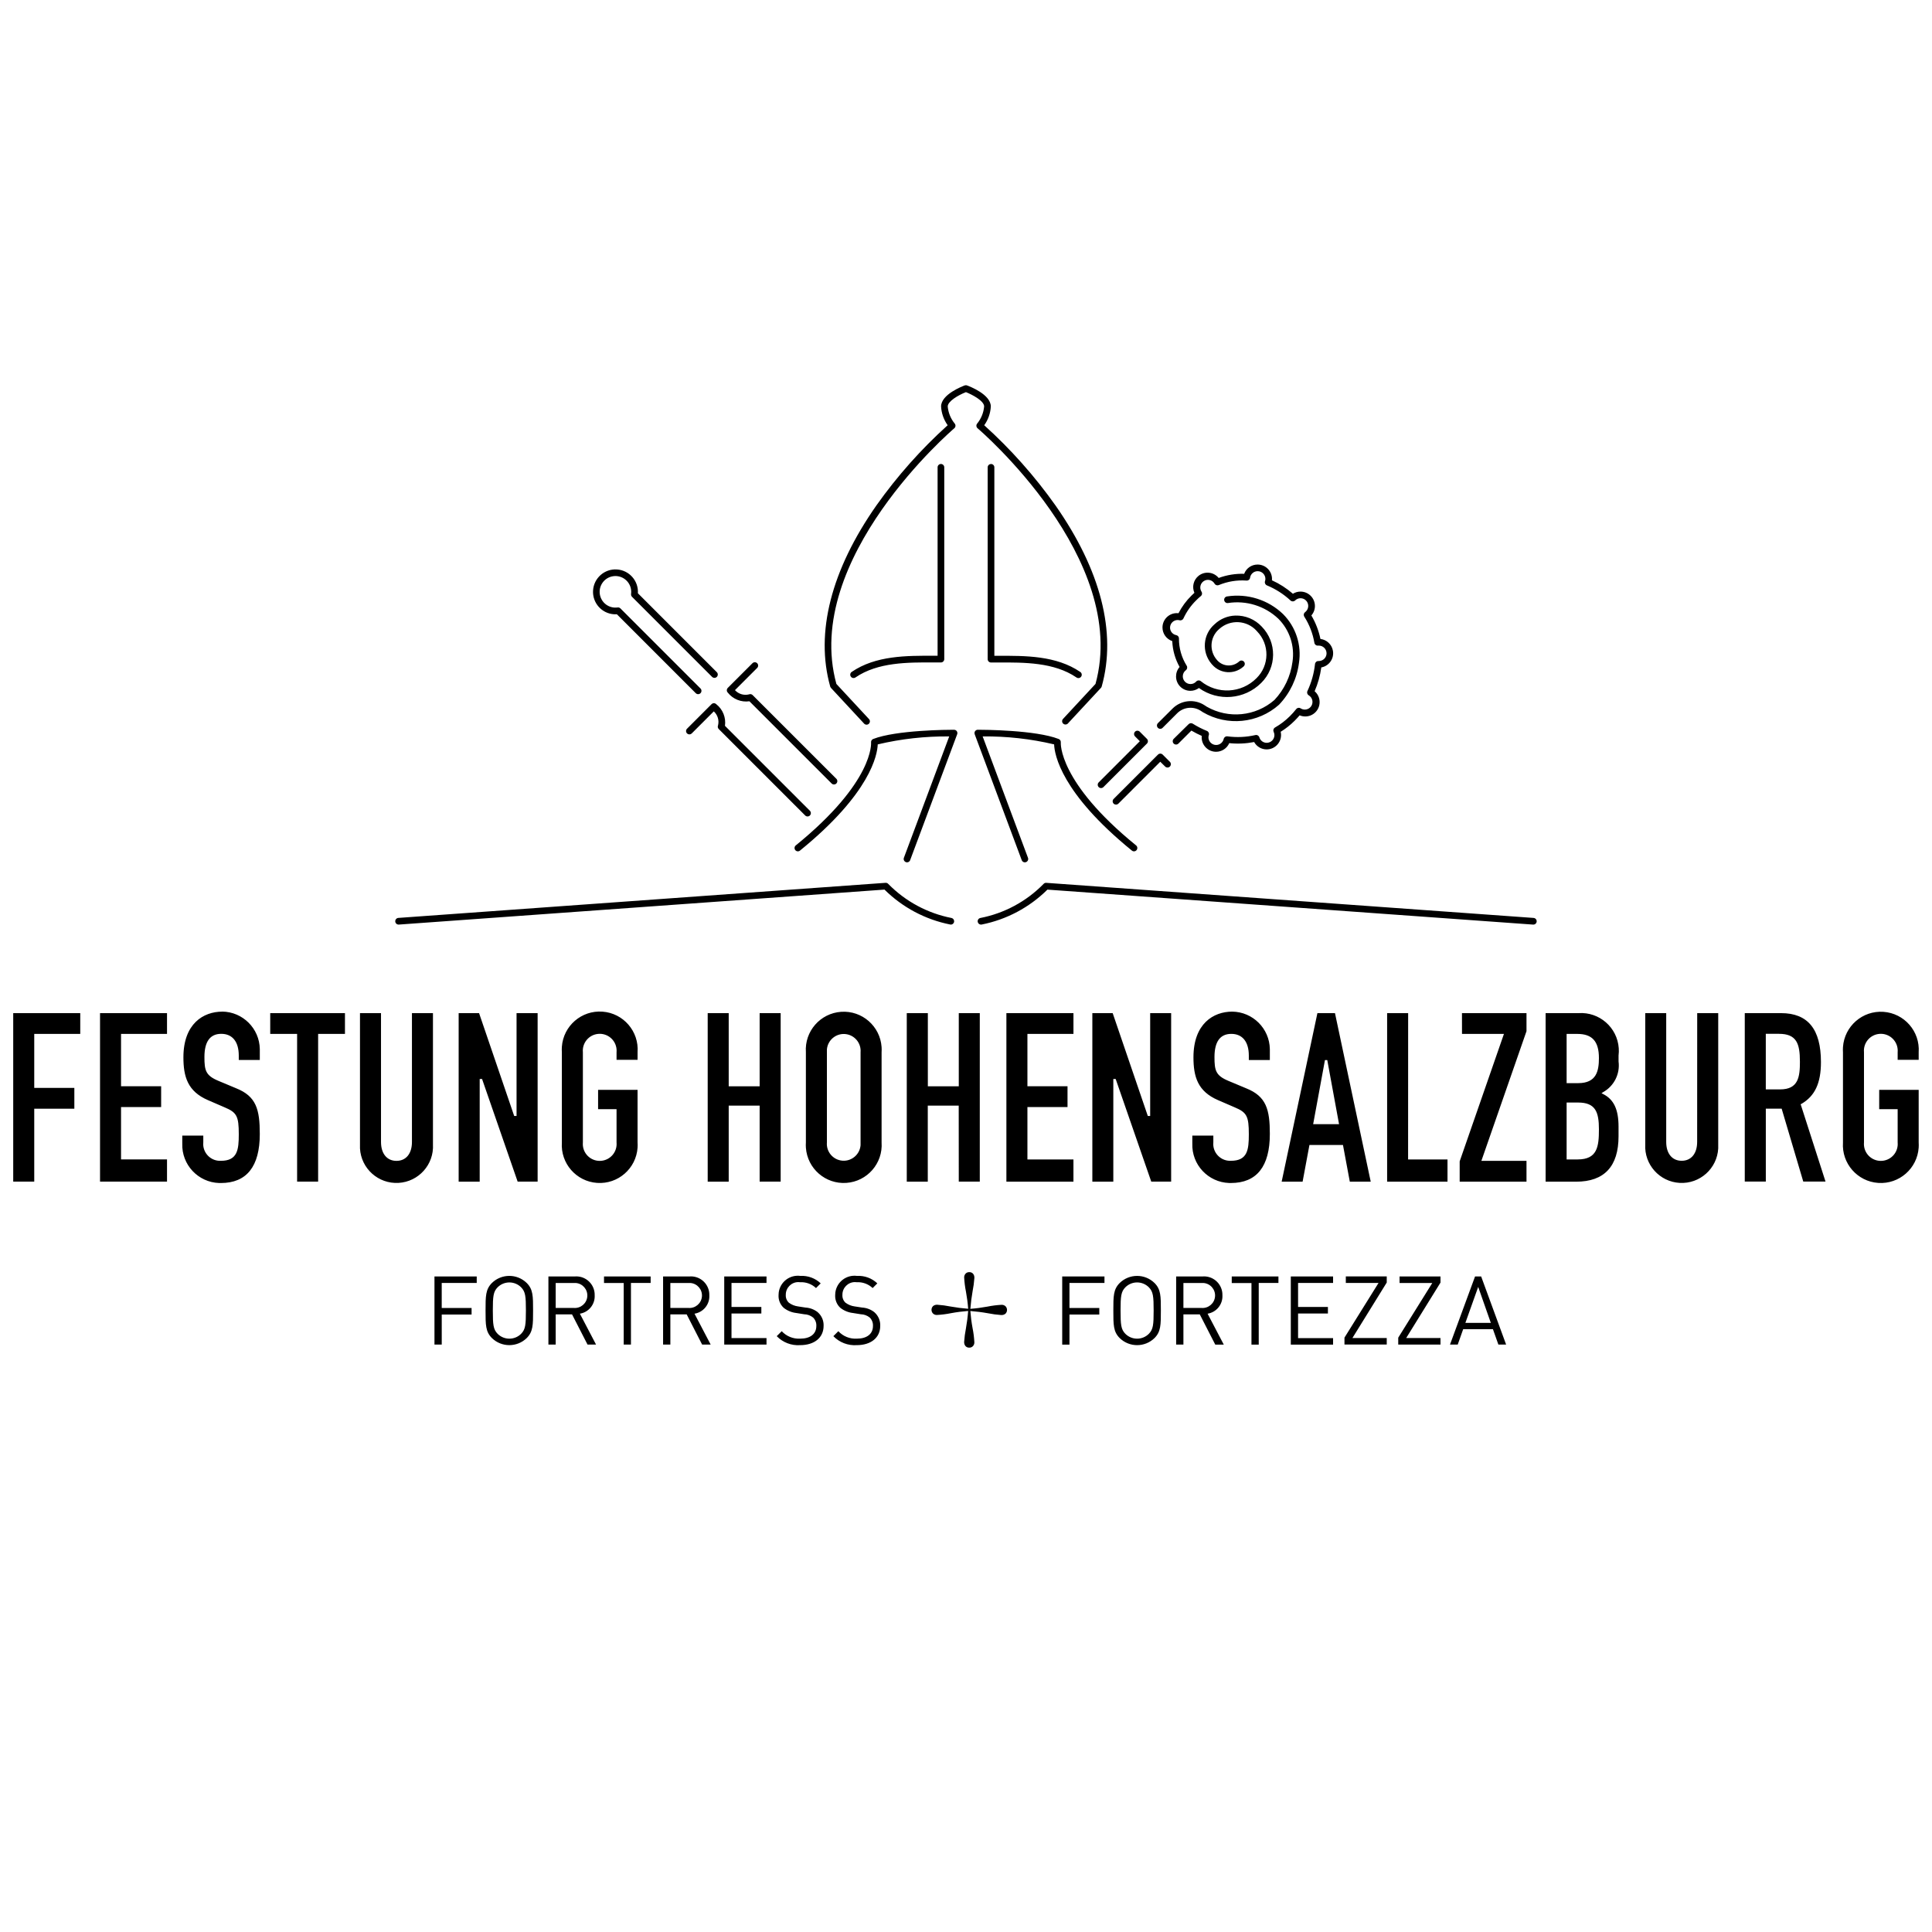 <?xml version="1.0" encoding="UTF-8"?>
<svg id="Ebene_1" data-name="Ebene 1" xmlns="http://www.w3.org/2000/svg" viewBox="0 0 152 152">
  <path id="Pfad_6400" data-name="Pfad 6400" d="M32.41,79.708h1.653v10.325c.089,1.585-1.124,2.942-2.71,3.031-1.585.089-2.942-1.124-3.031-2.71-.006-.107-.006-.214,0-.322v-10.325h1.654v10.14c0,.915.466,1.484,1.217,1.484s1.217-.568,1.217-1.484v-10.14ZM21.26,81.341h2.115v11.624h1.654v-11.624h2.111v-1.633h-5.88v1.633ZM17.48,79.591c-1.474,0-3.05.944-3.05,3.592,0,1.524.329,2.681,1.937,3.373l1.309.566c.955.4,1.11.7,1.11,2.118,0,1.222-.1,2.087-1.414,2.087-.732.032-1.352-.535-1.384-1.267-.003-.066,0-.132.006-.198v-.517h-1.654v.63c-.055,1.656,1.242,3.043,2.898,3.099.044.001.089.002.133.001,2.035,0,3.068-1.3,3.068-3.856,0-1.936-.279-2.968-1.863-3.6l-1.4-.586c-1-.419-1.093-.823-1.093-1.873,0-1.21.445-1.823,1.324-1.823s1.378.624,1.378,1.71v.346h1.655v-.856c-.026-1.622-1.338-2.93-2.96-2.951M45.622,103.354l1.272,2.43h-.67l-1.219-2.376h-1.287v2.377h-.572v-5.358h2.054c.797-.077,1.504.507,1.581,1.304.006.062.008.124.006.186.033.706-.469,1.324-1.166,1.437M45.147,102.903c.542.042,1.016-.363,1.059-.905.042-.542-.363-1.016-.905-1.059-.051-.004-.103-.004-.154,0h-1.429v1.964h1.429ZM47.52,100.939h1.55v4.845h.57v-4.846h1.55v-.512h-3.669v.513ZM50.16,89.883v-4.14h-3.105v1.523h1.452v2.616c.067.732-.472,1.379-1.204,1.445-.732.067-1.379-.472-1.445-1.204-.007-.08-.007-.161,0-.242v-7.095c-.067-.732.472-1.379,1.204-1.445.732-.067,1.379.472,1.445,1.204.007.08.007.161,0,.242v.592h1.654v-.592c.121-1.645-1.115-3.076-2.76-3.196-1.645-.121-3.076,1.115-3.196,2.76-.011.145-.011.291,0,.437v7.095c-.113,1.645,1.129,3.069,2.774,3.182,1.645.113,3.069-1.129,3.182-2.774.009-.136.009-.273,0-.409M41.44,100.938c.5.5.5,1.031.5,2.167s0,1.663-.5,2.167c-.762.742-1.977.742-2.739,0-.5-.5-.5-1.031-.5-2.167s0-1.663.5-2.167c.762-.743,1.977-.743,2.739,0M41.376,103.108c0-1.121-.038-1.482-.376-1.829-.511-.511-1.34-.511-1.851,0-.338.346-.376.707-.376,1.829s.038,1.482.376,1.828c.51.511,1.339.512,1.85.001,0,0,0,0,.001-.001.338-.346.376-.707.376-1.828M40.64,87.8h-.186l-2.763-8.092h-1.606v13.26h1.655v-8.08h.186l2.8,8.076h1.572v-13.256h-1.658v8.092ZM34.182,105.784h.572v-2.362h2.348v-.514h-2.349v-1.97h2.754v-.512h-3.325v5.358ZM91.282,57.34c.069,0,.136-.028.185-.077l1.147-1.147c.499-.496,1.277-.574,1.865-.188l.164.108c1.913,1.118,4.329.879,5.985-.593.859-.899,1.408-2.05,1.567-3.283.222-1.411-.245-2.843-1.255-3.852-1.171-1.121-2.798-1.633-4.4-1.384-.144.018-.245.149-.227.293s.149.245.293.227c1.443-.227,2.91.23,3.969,1.236.893.895,1.305,2.164,1.107,3.413-.148,1.117-.644,2.159-1.418,2.979-1.482,1.29-3.618,1.501-5.324.526l-.164-.108c-.796-.523-1.849-.416-2.525.255l-1.151,1.147c-.103.102-.103.268-.001.371.05.05.117.078.187.077M65.374,54.118l2.61,2.812c.099.106.265.113.371.014.106-.099.113-.265.014-.371l-2.567-2.765c-2.702-9.858,9.158-20.013,9.278-20.114.11-.094.124-.259.031-.37-.314-.383-.505-.852-.549-1.345,0-.4.809-.884,1.433-1.128.52.206,1.432.694,1.432,1.128-.044.493-.235.962-.548,1.345-.093.111-.079.276.031.37.121.1,11.982,10.252,9.279,20.113l-2.567,2.766c-.092.112-.076.278.036.37.103.084.252.079.349-.013l2.61-2.812c.028-.031.049-.068.06-.108,1.186-4.231-.073-9.16-3.643-14.253-1.63-2.299-3.508-4.412-5.6-6.3.31-.432.49-.945.518-1.476,0-.949-1.677-1.586-1.868-1.656h-.014l-.023-.012h-.102l-.025.007h-.014c-.191.073-1.866.71-1.866,1.659.028.531.208,1.044.518,1.476-2.092,1.888-3.97,4.001-5.6,6.3-3.569,5.093-4.829,10.022-3.643,14.253.011.04.032.077.061.108M7.87,92.965h5.27v-1.75h-3.617v-4.119h3.155v-1.636h-3.155v-4.119h3.617v-1.633h-5.27v13.257ZM89.676,58.315l-3.236,3.239c-.102.102-.102.269,0,.371.102.102.269.102.371,0h0l3.424-3.424c.102-.102.103-.268,0-.371,0,0,0,0,0,0l-.565-.565c-.102-.102-.269-.102-.371,0-.102.102-.102.269,0,.371l.377.379ZM77.967,36.508c-.145,0-.262.117-.262.262h0v15.09c0,.145.117.262.262.262h.546c2.072-.01,4.423-.021,6.18,1.179.12.083.284.053.367-.066.083-.12.053-.284-.066-.367-1.892-1.293-4.328-1.281-6.479-1.271h-.284v-14.831c0-.144-.118-.261-.262-.262M89.051,66.92c.112.091.278.074.369-.038.091-.112.074-.278-.038-.369-6.141-4.991-5.927-8.074-5.924-8.1.013-.118-.055-.23-.166-.273-1.808-.706-5.9-.727-6.362-.727-.145,0-.263.118-.263.263,0,.031.006.062.017.092l3.7,9.905c.051.136.202.205.338.154s.205-.202.154-.338h0l-3.566-9.551c1.892-.02,3.78.19,5.622.626.032.808.556,3.835,6.118,8.355M92.228,50.441c.029.714.227,1.41.577,2.033-.18.204-.279.468-.279.74-.004.624.498,1.132,1.122,1.136.244.002.482-.076.678-.221,1.512,1.081,3.584.912,4.9-.4,1.23-1.214,1.249-3.193.042-4.43-.536-.576-1.295-.893-2.082-.868-.604.019-1.181.259-1.621.674-.932.797-1.041,2.199-.244,3.132.018.02.035.041.054.06.628.717,1.718.79,2.436.162.013-.012.026-.024.039-.036.106-.099.113-.265.014-.371-.099-.106-.265-.113-.371-.014-.495.453-1.262.419-1.715-.076-.011-.012-.021-.024-.032-.036-.626-.706-.561-1.785.145-2.411.015-.013.03-.026.045-.039.856-.765,2.17-.691,2.936.165.009.01.017.019.025.029,1.002,1.031.984,2.679-.042,3.687-1.187,1.195-3.086,1.293-4.39.227-.108-.082-.261-.067-.352.034-.114.128-.278.201-.449.2-.336,0-.607-.272-.608-.608,0-.191.091-.37.244-.483.109-.084.135-.236.062-.352-.4-.64-.611-1.38-.608-2.134v-.015c0-.133-.1-.244-.232-.26-.323-.073-.527-.394-.454-.717.073-.323.394-.527.717-.454.13.043.27-.02.325-.145.247-.532.588-1.015,1.007-1.425.121-.121.238-.229.358-.327.109-.088.129-.246.047-.359-.174-.284-.086-.655.198-.829.284-.174.655-.086.829.198.062.122.208.176.335.123h.007c.685-.283,1.426-.405,2.166-.354.141.018.271-.08.292-.221.042-.299.299-.52.6-.517.335,0,.607.273.607.608-.001.063-.012.125-.033.185-.041.132.026.273.154.325.682.282,1.308.682,1.849,1.183l.011.01c.103.092.259.089.358-.008.238-.235.622-.233.857.005s.233.622-.005.857c-.021.021-.044.04-.068.058-.102.076-.135.214-.078.328.005.01.01.019.016.028.398.623.667,1.319.791,2.048v.006c.022.138.147.235.286.222h.06c.335-.003.609.266.613.601s-.266.609-.602.613h-.034c-.139-.005-.258.098-.272.237-.08.733-.28,1.448-.592,2.116l-.007.014c-.055.125-.005.272.115.337.283.176.37.548.195.832-.176.283-.548.37-.832.194-.116-.082-.276-.057-.362.056-.154.194-.319.378-.494.553-.345.344-.733.641-1.156.883l-.03.017c-.108.072-.147.213-.091.33.039.08.059.169.06.258,0,.336-.272.607-.608.608-.267,0-.502-.176-.577-.432-.042-.132-.179-.21-.314-.178-.721.166-1.467.199-2.2.1-.137-.018-.265.073-.292.209-.076.327-.403.531-.73.455-.269-.062-.462-.299-.47-.575,0-.066.011-.131.031-.194.041-.131-.025-.271-.152-.322-.387-.156-.76-.347-1.113-.569-.104-.065-.238-.049-.325.037l-1.175,1.157c-.102.102-.102.269,0,.371.102.102.269.102.371,0h0l1.022-1.021c.263.155.535.294.814.416-.004.038-.006.077-.006.115-.001.626.505,1.134,1.131,1.135.451,0,.859-.266,1.04-.679.653.068,1.313.038,1.958-.087.198.358.575.58.984.579.626,0,1.132-.507,1.133-1.133,0-.085-.01-.17-.03-.253.396-.244.763-.534,1.093-.863.14-.14.273-.284.4-.431.139.059.288.089.438.089.624.002,1.131-.502,1.133-1.125.001-.33-.142-.645-.393-.86.259-.598.435-1.228.525-1.873.616-.111,1.025-.701.913-1.317-.089-.49-.487-.865-.981-.923-.135-.652-.376-1.277-.714-1.85.181-.205.281-.469.28-.743,0-.625-.507-1.132-1.132-1.133-.212-.001-.42.058-.6.17-.496-.431-1.051-.788-1.65-1.059.004-.036.006-.073.006-.109-.002-.625-.51-1.131-1.135-1.13-.47-.002-.891.289-1.056.729-.683-.021-1.364.09-2.005.326-.395-.483-1.106-.556-1.59-.161-.393.321-.524.865-.32,1.33-.076.068-.152.14-.229.217-.413.406-.758.875-1.023,1.389-.044-.005-.088-.008-.132-.008-.624.002-1.129.509-1.127,1.133.001.483.309.911.767,1.067M54.64,103.354l1.272,2.43h-.672l-1.216-2.376h-1.284v2.377h-.572v-5.358h2.052c.797-.077,1.504.507,1.581,1.304.006.062.008.124.006.186.033.706-.469,1.325-1.167,1.437M54.166,102.903c.542.042,1.016-.363,1.059-.905.042-.542-.363-1.016-.905-1.059-.051-.004-.103-.004-.154,0h-1.426v1.964h1.426ZM91.667,60.308c.103.103.271.103.373,0,.103-.103.103-.271,0-.374l-.566-.565c-.102-.102-.268-.103-.371,0,0,0,0,0,0,0l-3.5,3.5c-.095.11-.083.276.026.371.099.086.246.086.345,0l3.31-3.31.383.378ZM71.267,67.827c.136.051.287-.018.338-.154l3.7-9.905c.051-.136-.018-.288-.154-.338-.029-.011-.06-.017-.092-.017-.461,0-4.553.021-6.362.727-.111.043-.179.155-.166.273,0,.03.264,3.073-5.924,8.1-.112.091-.129.257-.038.369.091.112.257.129.369.038,5.562-4.521,6.087-7.547,6.118-8.355,1.842-.436,3.73-.646,5.623-.626l-3.566,9.548c-.051.135.017.287.153.338,0,0,0,0,.001,0M48.531,48.325l6.209,6.212c.102.102.269.102.371,0,.102-.102.102-.269,0-.371l-6.3-6.3c-.058-.058-.14-.086-.221-.074-.679.095-1.307-.38-1.401-1.059-.095-.679.38-1.307,1.059-1.401.679-.095,1.307.38,1.401,1.059.016.114.016.229,0,.342-.011.081.017.163.075.221l6.3,6.3c.102.102.269.102.371,0,.102-.102.102-.269,0-.371l-6.209-6.209c.061-.974-.68-1.813-1.654-1.873-.974-.061-1.813.68-1.873,1.654-.061.974.68,1.813,1.654,1.873.073.005.146.005.218,0M1.04,92.965h1.654v-5.737h3.155v-1.636h-3.155v-4.251h3.62v-1.633H1.04v13.257ZM56.351,55.402c-.102-.102-.268-.103-.371,0,0,0,0,0,0,0l-1.94,1.941c-.095.11-.083.276.026.371.099.086.246.086.345,0l1.747-1.747c.304.278.433.7.334,1.1-.043.099-.021.214.055.29l6.8,6.8c.102.102.269.102.371,0s.102-.269,0-.371l-6.682-6.682c.092-.648-.168-1.296-.682-1.7M73.482,52.119h.546c.144,0,.261-.118.262-.262v-15.091c0-.145-.118-.263-.262-.263s-.263.118-.263.263v14.827h-.281c-2.151-.01-4.587-.022-6.479,1.271-.12.083-.149.247-.066.367.083.12.247.149.367.066h0c1.757-1.2,4.106-1.189,6.18-1.179M58.959,55.172l6.456,6.456c.095.11.261.122.371.026s.122-.261.026-.371c-.008-.009-.017-.018-.026-.026l-6.572-6.571c-.076-.076-.191-.098-.29-.055-.4.099-.823-.029-1.1-.334l1.747-1.747c.102-.102.102-.269,0-.371-.102-.102-.269-.102-.371,0l-1.941,1.941c-.102.103-.102.268,0,.371.404.514,1.052.774,1.7.682M150.952,83.38v-.592c.113-1.645-1.129-3.069-2.774-3.182s-3.069,1.129-3.182,2.774c-.009.136-.009.273,0,.409v7.095c-.113,1.645,1.129,3.069,2.774,3.182s3.069-1.129,3.182-2.774c.009-.136.009-.273,0-.409v-4.14h-3.106v1.523h1.452v2.616c.067.732-.472,1.379-1.204,1.445-.731.067-1.379-.472-1.445-1.204-.007-.08-.007-.161,0-.242v-7.095c-.067-.732.472-1.379,1.204-1.445.731-.067,1.379.472,1.445,1.204.007.08.007.161,0,.242v.592h1.654ZM105.882,100.938h2.573l-2.679,4.3v.541h3.326v-.511h-2.7l2.7-4.364v-.482h-3.22v.516ZM55.678,79.708v13.26h1.653v-5.985h2.434v5.982h1.654v-13.257h-1.654v5.755h-2.434v-5.755h-1.653ZM110.786,79.708h-1.654v13.26h4.75v-1.75h-3.1l.004-11.51ZM106.196,92.968l-.538-2.887h-2.638l-.538,2.887h-1.648l2.813-13.26h1.382l2.813,13.26h-1.646ZM105.35,88.444l-.928-5.043h-.182l-.928,5.043h2.038ZM96.909,100.944h1.55v4.845h.572v-4.851h1.55v-.512h-3.673v.518ZM101.554,105.789h3.326v-.511h-2.754v-1.939h2.348v-.512h-2.348v-1.889h2.754v-.512h-3.326v5.363ZM99.905,89.222c0-1.936-.279-2.968-1.863-3.6l-1.4-.586c-1-.419-1.093-.823-1.093-1.873,0-1.21.446-1.823,1.324-1.823s1.378.624,1.378,1.71v.346h1.654v-.856c-.026-1.622-1.338-2.93-2.96-2.951-1.474,0-3.05.944-3.05,3.592,0,1.524.33,2.681,1.937,3.373l1.309.566c.954.4,1.11.7,1.11,2.118,0,1.222-.1,2.087-1.414,2.087-.732.032-1.352-.535-1.384-1.267-.003-.066,0-.132.006-.198v-.517h-1.654v.63c-.055,1.656,1.242,3.043,2.898,3.099.044.001.089.002.133.001,2.036,0,3.068-1.3,3.068-3.856M133.523,89.84c0,.915-.466,1.484-1.217,1.484s-1.217-.568-1.217-1.484v-10.132h-1.649v10.325c-.089,1.585,1.124,2.943,2.71,3.031,1.585.089,2.942-1.124,3.031-2.71.006-.107.006-.215,0-.322v-10.325h-1.654l-.004,10.132ZM141.666,86.875l1.957,6.085h-1.751l-1.7-5.736h-1.246v5.736h-1.656v-13.252h2.853c2.112,0,3.14,1.261,3.14,3.856,0,1.652-.474,2.664-1.534,3.283l-.063.028ZM141.608,83.518c0-1.415-.262-2.182-1.647-2.182h-1.037v4.372h1.127c1.44,0,1.558-.988,1.558-2.182M127.34,83.014v.494c.129.979-.353,1.938-1.216,2.418l-.127.083.135.068c.835.421,1.207,1.212,1.207,2.564v.755c0,2.371-1.123,3.573-3.337,3.573h-2.4v-13.261h2.584c1.638-.113,3.057,1.124,3.17,2.762.013.182.008.365-.013.547M125.796,88.866c0-1.379-.262-2.125-1.647-2.125h-.895v4.477h.876c1.543,0,1.665-1.019,1.665-2.352M125.795,83.243c0-1.313-.524-1.9-1.7-1.9h-.841v3.873h.912c1.432,0,1.629-.949,1.629-1.975M120.654,72.218l-38.34-2.761c-.084-.006-.166.029-.22.094-1.348,1.374-3.083,2.307-4.973,2.673-.141.033-.229.175-.196.316.028.118.132.201.253.203.019,0,.039-.002.058-.006,1.956-.388,3.754-1.344,5.17-2.747l38.211,2.752c.145.01.271-.098.281-.243.01-.145-.098-.271-.243-.281h0M116.53,100.427l1.964,5.357h-.609l-.429-1.211h-2.34l-.429,1.211h-.609l1.971-5.357h.481ZM117.29,104.076l-.993-2.829-1.008,2.829h2.001ZM115.023,81.341h3.3l-3.483,10.028v1.6h5.257v-1.641h-3.549l3.549-10.2v-1.42h-5.077l.003,1.633ZM110.111,100.941h2.573l-2.678,4.3v.541h3.325v-.511h-2.7l2.7-4.364v-.482h-3.22v.516ZM69.359,82.787v7.095c.113,1.645-1.129,3.069-2.774,3.182-1.645.113-3.069-1.129-3.182-2.774-.009-.136-.009-.273,0-.409v-7.095c-.113-1.645,1.129-3.069,2.774-3.182,1.645-.113,3.069,1.129,3.182,2.774.009.136.009.273,0,.409M67.705,82.787c.06-.732-.484-1.373-1.215-1.434-.731-.06-1.373.484-1.434,1.215-.006.073-.006.146,0,.219v7.095c-.06.732.484,1.373,1.215,1.434.731.06,1.373-.484,1.434-1.215.006-.073.006-.146,0-.219v-7.095ZM68.805,103.248c-.279-.224-.621-.355-.978-.376l-.587-.09c-.262-.034-.51-.135-.722-.293-.169-.159-.257-.386-.241-.617-.007-.547.43-.996.977-1.003.051,0,.102.003.152.01.462-.024.913.141,1.249.459l.369-.369c-.43-.408-1.009-.62-1.6-.587-.83-.11-1.592.473-1.703,1.303-.009.069-.014.139-.013.209-.02.377.128.744.406,1,.285.224.626.365.986.406l.625.1c.255.006.501.096.7.256.178.176.271.42.255.67,0,.624-.481.993-1.264.993-.55.033-1.086-.183-1.46-.587l-.391.391c.478.495,1.15.753,1.836.707,1.114,0,1.851-.579,1.851-1.52.017-.404-.149-.793-.451-1.061M74.807,72.742c.145-.002.262-.121.26-.266-.001-.121-.085-.225-.203-.253-1.889-.37-3.622-1.301-4.973-2.673-.054-.065-.136-.1-.22-.094l-38.331,2.761c-.145.01-.253.136-.243.281.01.145.136.253.281.243l38.21-2.752c1.416,1.403,3.214,2.359,5.17,2.747.019.004.039.006.058.006M64.35,103.248c-.279-.224-.621-.355-.978-.376l-.587-.09c-.262-.034-.51-.135-.722-.293-.169-.159-.257-.386-.241-.617-.007-.547.43-.996.977-1.003.051,0,.102.003.152.01.462-.024.913.141,1.249.459l.369-.369c-.43-.408-1.009-.62-1.6-.587-.83-.11-1.592.473-1.703,1.303-.009.069-.014.139-.013.209-.021.377.128.744.406,1,.285.224.626.365.986.406l.625.1c.255.006.501.096.7.256.178.176.271.42.255.67,0,.624-.481.993-1.264.993-.55.032-1.085-.183-1.459-.587l-.392.391c.478.494,1.15.753,1.836.707,1.114,0,1.851-.579,1.851-1.52.017-.404-.149-.793-.452-1.061M75.432,92.965h1.653v-13.257h-1.653v5.755h-2.434v-5.755h-1.658v13.26h1.653v-5.985h2.434l.005,5.982ZM56.979,105.784h3.326v-.511h-2.754v-1.934h2.348v-.512h-2.348v-1.889h2.754v-.512h-3.326v5.358ZM90.49,87.8h-.186l-2.764-8.092h-1.6v13.26h1.65v-8.08h.185l2.8,8.076h1.565v-13.256h-1.65v8.092ZM90.831,100.939c.5.5.5,1.031.5,2.167s0,1.663-.5,2.167c-.762.742-1.977.742-2.739,0-.5-.5-.5-1.031-.5-2.167s0-1.663.5-2.167c.762-.743,1.977-.743,2.739,0M90.763,103.108c0-1.121-.038-1.482-.376-1.829-.51-.511-1.339-.512-1.85-.001,0,0,0,0-.001.001-.339.346-.376.707-.376,1.829s.037,1.482.376,1.828c.51.511,1.339.512,1.85.001,0,0,0,0,.001-.001.338-.346.376-.707.376-1.828M95.008,103.356l1.272,2.43h-.67l-1.218-2.378h-1.287v2.377h-.572v-5.358h2.054c.797-.077,1.504.507,1.581,1.304.006.062.008.124.006.186.033.706-.468,1.324-1.166,1.437M94.534,102.903c.542.042,1.016-.363,1.059-.905s-.363-1.016-.905-1.059c-.051-.004-.103-.004-.154,0h-1.429v1.964h1.429ZM78.807,102.655c-.378.02-.754.067-1.125.143-.443.082-.89.14-1.339.174.036-.466.095-.931.177-1.391.069-.342.115-.689.139-1.037v-.017c.006-.117-.032-.233-.108-.323-.076-.081-.183-.124-.294-.119-.109-.004-.214.039-.289.118-.075.082-.115.189-.112.3.02.378.067.753.142,1.124.082.443.14.89.174,1.34-.466-.036-.931-.095-1.391-.178-.342-.069-.688-.115-1.036-.139h-.017c-.118-.006-.233.033-.323.109-.158.162-.158.421,0,.583.081.075.189.116.3.113.378-.02.754-.067,1.125-.143.443-.082.891-.14,1.34-.174-.035.466-.095.931-.178,1.391-.068.342-.114.689-.137,1.037v.017c-.006.117.032.233.108.323.076.081.183.124.294.119.109.004.214-.039.289-.118.075-.082.115-.189.112-.3-.02-.378-.067-.754-.142-1.125-.082-.443-.14-.89-.174-1.339.466.036.931.095,1.391.178.342.069.688.115,1.036.139h.017c.117.006.233-.032.323-.108.158-.162.158-.421,0-.583-.081-.076-.189-.116-.3-.113M83.57,105.786h.57v-2.364h2.347v-.514h-2.347v-1.97h2.754v-.512h-3.325v5.36ZM84.454,81.343v-1.635h-5.276v13.26h5.275v-1.75h-3.621v-4.122h3.155v-1.636h-3.155v-4.119l3.622.002Z" style="stroke-width: 0px;"/>
</svg>